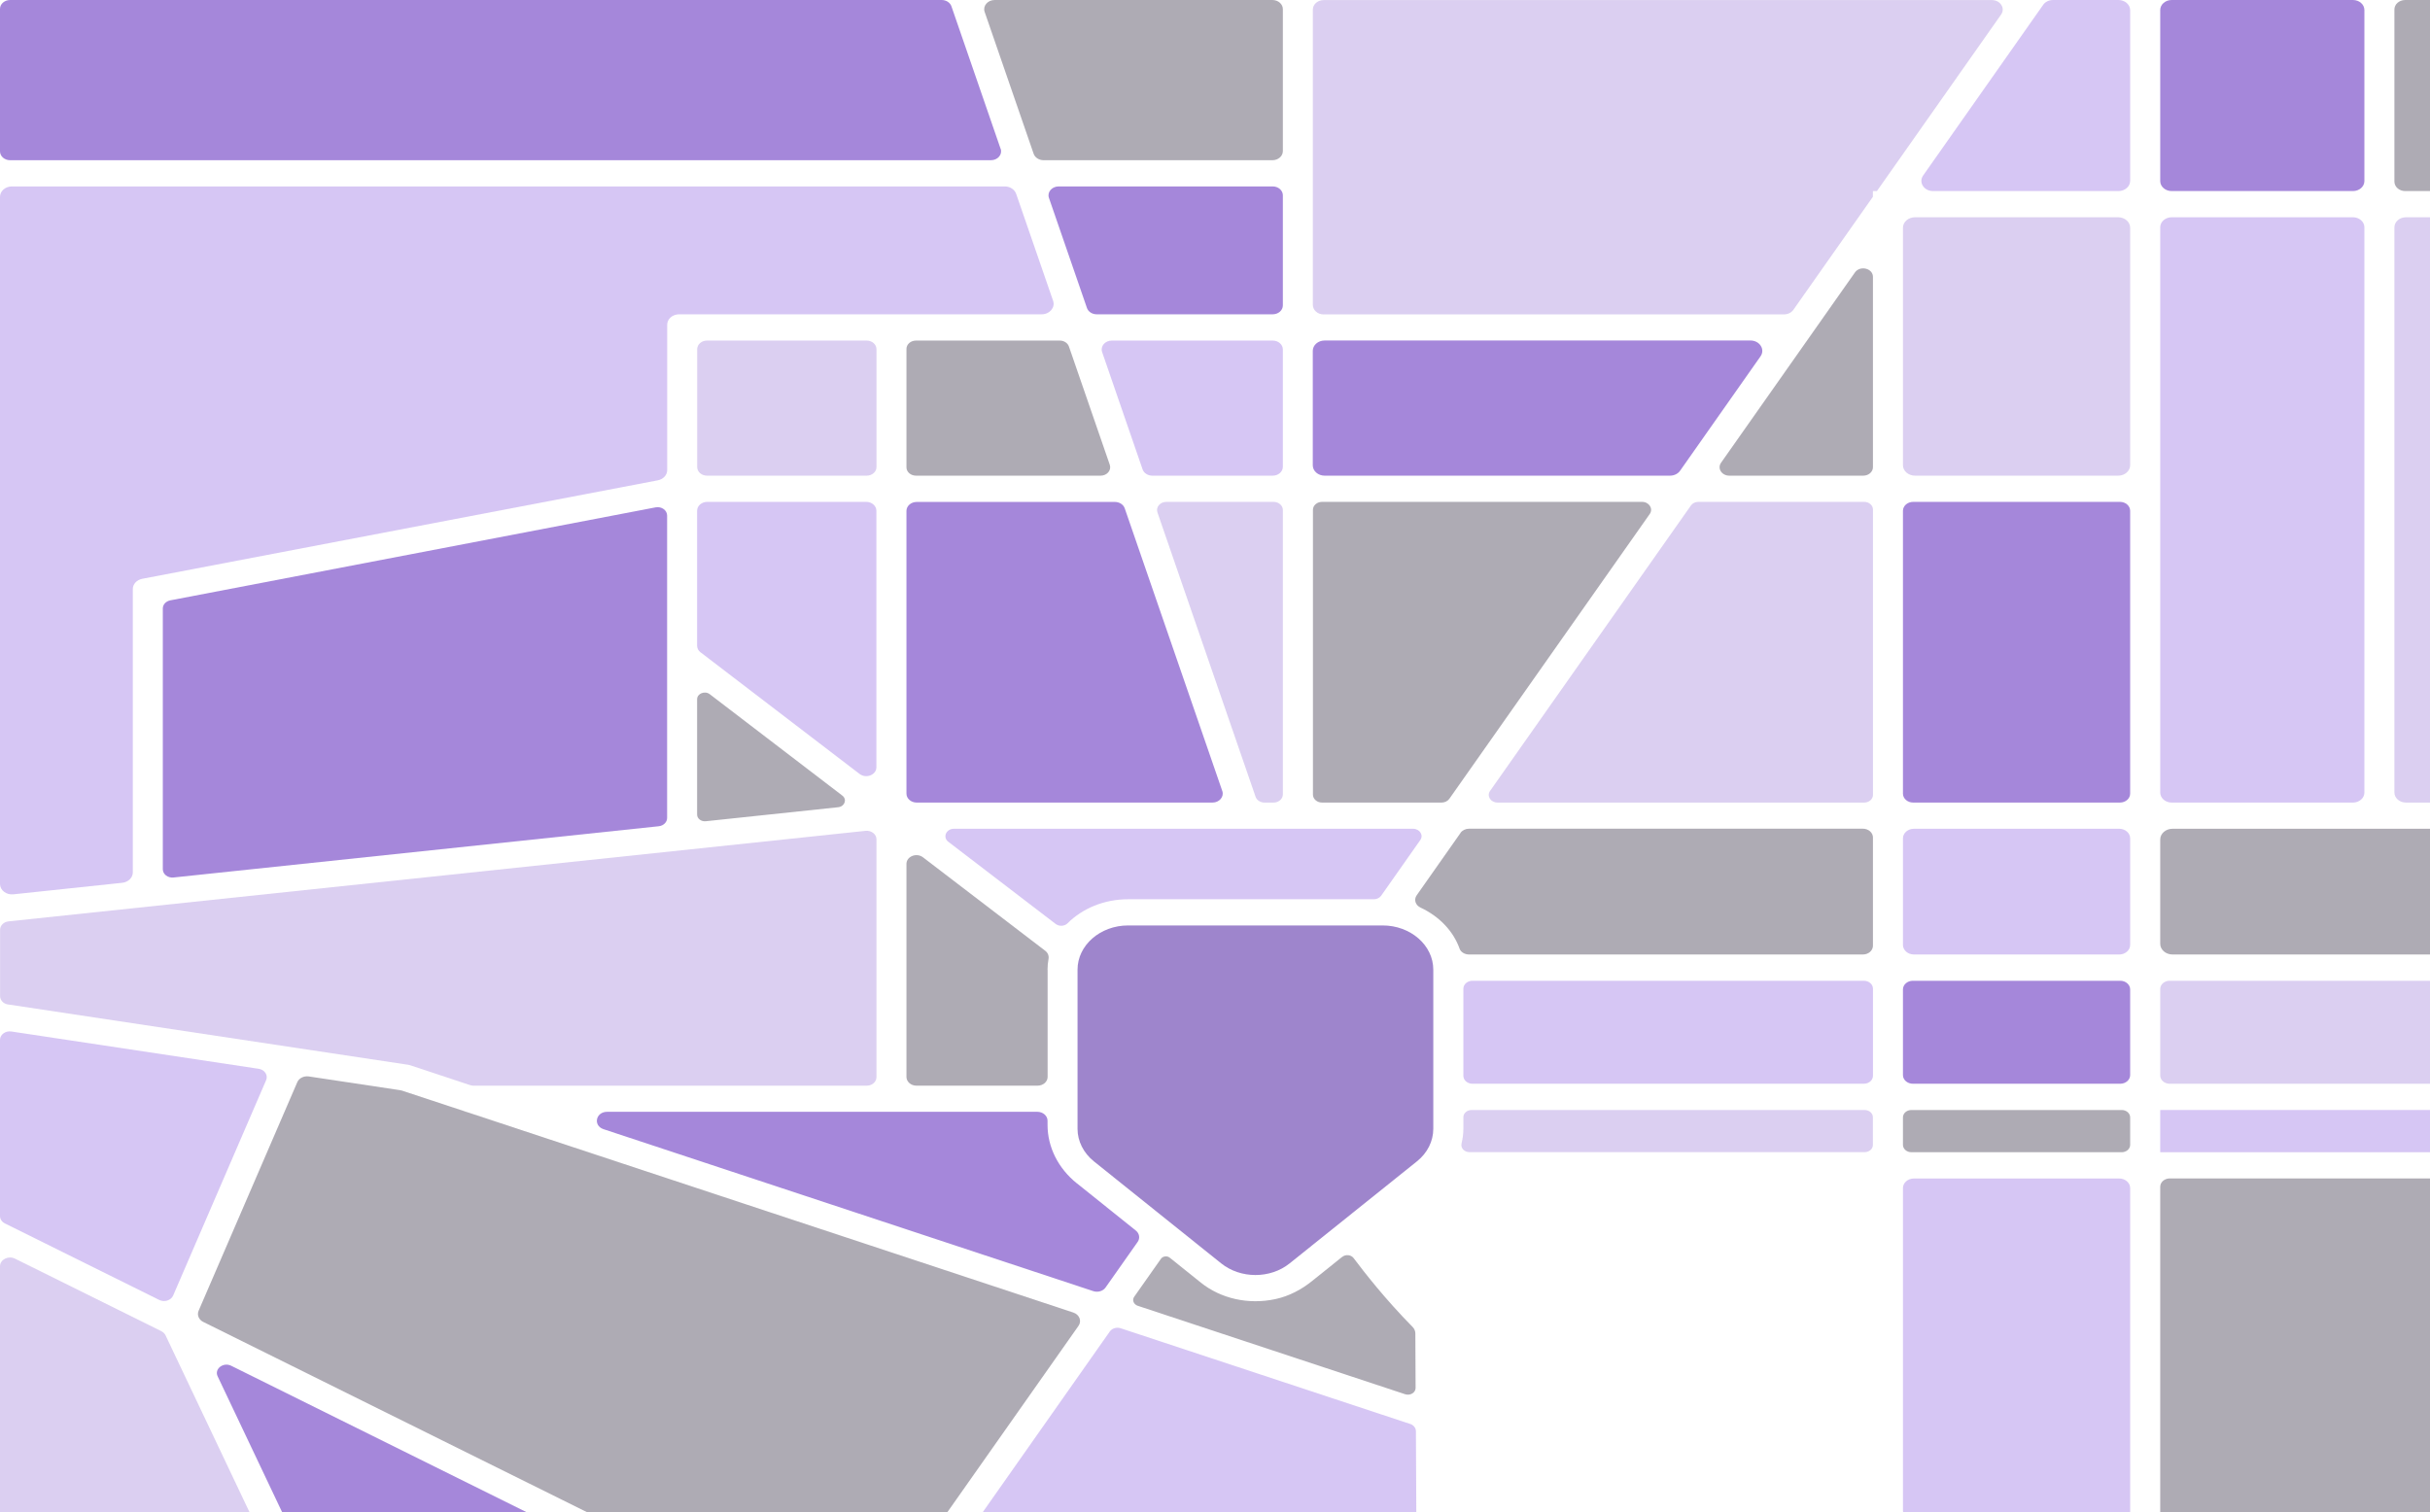 <svg width="1687" height="1050" viewBox="0 0 1687 1050" fill="none" xmlns="http://www.w3.org/2000/svg">
<rect x="0" y="0" width="1687" height="1050" fill="#808080" stroke="none"/>
<g clip-path="url(#clip0_1191_1824)">
<rect width="1687" height="1050" fill="white"/>
<g opacity="0.5">
<path d="M1300.28 324.412V192.272C1300.28 186.308 1291.35 184.122 1287.77 189.191L1194.82 321.331C1192.04 325.257 1195.28 330.326 1200.57 330.326H1293.51C1297.27 330.326 1300.28 327.692 1300.28 324.412Z" fill="#5E586A"/>
<path d="M919.68 330.326H1159.38C1162.23 330.326 1164.9 329.034 1166.38 326.897L1222.24 247.434C1225.6 242.663 1221.67 236.451 1215.24 236.451H919.623C915.072 236.451 911.375 239.681 911.375 243.657V323.12C911.375 327.096 915.072 330.326 919.623 330.326H919.68Z" fill="#4C10B6"/>
<path d="M917.749 557.335H1000.8C1003.02 557.335 1005.01 556.341 1006.2 554.701L1145.34 356.913C1147.9 353.235 1144.88 348.514 1139.93 348.514H917.806C914.336 348.514 911.492 350.999 911.492 354.03V551.818C911.492 554.85 914.336 557.335 917.806 557.335H917.749Z" fill="#5E586A"/>
<path d="M635.946 330.326H764.103C768.54 330.326 771.725 326.549 770.474 322.822L742.09 240.625C741.236 238.19 738.677 236.5 735.719 236.5H635.946C632.249 236.5 629.291 239.085 629.291 242.315V324.511C629.291 327.741 632.249 330.326 635.946 330.326Z" fill="#5E586A"/>
<path opacity="0.4" d="M1039.71 557.335H1294.2C1297.56 557.335 1300.29 554.949 1300.29 552.017V353.832C1300.29 350.9 1297.56 348.514 1294.2 348.514H1179.07C1176.97 348.514 1174.97 349.458 1173.89 351.049L1034.47 549.234C1031.97 552.763 1034.87 557.335 1039.65 557.335H1039.71Z" fill="#4C10B6"/>
<path d="M636.401 557.335H841.748C846.526 557.335 849.939 553.31 848.574 549.334L780.827 352.987C779.917 350.353 777.129 348.564 774.001 348.564H636.401C632.476 348.564 629.291 351.347 629.291 354.776V551.123C629.291 554.552 632.476 557.335 636.401 557.335Z" fill="#4C10B6"/>
<path d="M978.837 988.792L778.04 922.399C775.196 921.454 772.068 922.399 770.475 924.635L669.736 1067.91C667.119 1071.58 670.248 1076.36 675.196 1076.26L977.13 1072.63C980.6 1072.63 983.33 1070.14 983.33 1067.11L982.989 993.91C982.989 991.624 981.34 989.587 978.95 988.792H978.837Z" fill="#AE8DE9"/>
<path opacity="0.4" d="M601.651 236.5H490.844C487.074 236.5 484.018 239.17 484.018 242.464V324.362C484.018 327.656 487.074 330.326 490.844 330.326H601.651C605.421 330.326 608.477 327.656 608.477 324.362V242.464C608.477 239.17 605.421 236.5 601.651 236.5Z" fill="#4C10B6"/>
<path d="M120.193 899.689L184.755 750.105C186.234 746.627 183.788 742.85 179.579 742.204L7.907 716.312C3.811 715.666 0 718.449 0 722.127V844.477C0 846.614 1.308 848.552 3.413 849.596L110.523 902.72C114.107 904.509 118.714 903.068 120.193 899.689Z" fill="#AE8DE9"/>
<path d="M486.405 453.024L596.758 537.456C601.308 540.935 608.419 538.103 608.419 532.835V354.676C608.419 351.297 605.29 348.514 601.365 348.514H491.012C487.144 348.514 483.959 351.247 483.959 354.676V448.402C483.959 450.191 484.812 451.881 486.348 453.024H486.405Z" fill="#AE8DE9"/>
<path d="M489.932 570.306L581.911 560.566C586.462 560.069 588.225 555.1 584.755 552.466L492.776 482.097C489.363 479.463 483.959 481.6 483.959 485.576V565.685C483.959 568.468 486.746 570.605 489.932 570.306Z" fill="#5E586A"/>
<path d="M402.844 1068.6L160.524 948.437C155.006 945.704 148.635 950.624 151.081 955.742L209.158 1078.14C210.182 1080.33 212.685 1081.77 215.416 1081.72L399.716 1079.53C406.542 1079.43 408.874 1071.58 402.901 1068.6H402.844Z" fill="#4C10B6"/>
<path d="M883.557 129.457H734.979C730.258 129.457 726.845 133.433 728.21 137.408L754.603 213.89C755.514 216.474 758.244 218.263 761.372 218.263H883.557C887.482 218.263 890.61 215.48 890.61 212.101V135.619C890.61 132.19 887.425 129.457 883.557 129.457Z" fill="#4C10B6"/>
<path d="M92.207 605.888V409.044C92.207 405.615 94.937 402.683 98.749 401.937L456.655 333.556C460.466 332.811 463.196 329.879 463.196 326.45V225.518C463.196 221.493 466.894 218.263 471.501 218.263H723.151C728.725 218.263 732.707 213.542 731.114 208.92L705.46 134.625C704.379 131.544 701.194 129.457 697.497 129.457H8.305C3.697 129.457 0 132.687 0 136.713V613.839C0 618.212 4.38 621.591 9.329 621.045L84.869 613.044C89.022 612.597 92.207 609.515 92.207 605.838V605.888Z" fill="#AE8DE9"/>
<path d="M883.558 236.5H771.897C767.175 236.5 763.763 240.476 765.128 244.452L793.228 325.952C794.138 328.537 796.868 330.326 799.997 330.326H883.558C887.483 330.326 890.611 327.543 890.611 324.163V242.663C890.611 239.234 887.426 236.5 883.558 236.5Z" fill="#AE8DE9"/>
<path opacity="0.4" d="M890.616 551.669V354.179C890.616 351.049 887.715 348.514 884.131 348.514H809.728C805.405 348.514 802.277 352.192 803.528 355.819L871.674 553.309C872.47 555.695 875.03 557.335 877.874 557.335H884.131C887.715 557.335 890.616 554.8 890.616 551.669Z" fill="#4C10B6"/>
<path opacity="0.4" d="M5.629 697.528L283.388 739.421C283.786 739.47 284.241 739.57 284.639 739.719L326.334 753.534C327.074 753.783 327.927 753.932 328.723 753.932H601.704C605.458 753.932 608.473 751.298 608.473 748.018V582.83C608.473 579.302 604.946 576.569 600.907 576.966L5.971 639.831C2.558 640.179 0.055 642.713 0.055 645.695V691.763C0.055 694.645 2.444 697.08 5.629 697.577V697.528Z" fill="#4C10B6"/>
<path d="M1471.73 348.514H1328.21C1324.29 348.514 1321.1 351.295 1321.1 354.726V551.123C1321.1 554.553 1324.29 557.335 1328.21 557.335H1471.73C1475.66 557.335 1478.84 554.553 1478.84 551.123V354.726C1478.84 351.295 1475.66 348.514 1471.73 348.514Z" fill="#4C10B6"/>
<path d="M641.128 1073.67L748.75 920.71C751.139 917.331 749.376 912.858 745.11 911.467L323.608 772.071H323.153V771.922L279.069 757.361C278.614 757.212 278.216 757.112 277.761 757.063L214.393 747.521C210.98 747.024 207.567 748.664 206.373 751.547L137.886 910.224C136.635 913.156 138 916.436 141.071 917.977L463.654 1077.95C464.791 1078.49 466.043 1078.79 467.351 1078.79L634.985 1076.8C637.487 1076.8 639.763 1075.61 641.071 1073.77L641.128 1073.67Z" fill="#5E586A"/>
<path d="M113.027 422.56V603.601C113.027 607.08 116.497 609.813 120.479 609.366L457.282 573.784C460.638 573.436 463.141 570.951 463.141 568.019V358.006C463.141 354.279 459.216 351.496 455.063 352.341L118.261 416.895C115.189 417.491 113.027 419.827 113.027 422.56Z" fill="#4C10B6"/>
<path d="M1705.34 818.337H1506.37C1502.67 818.337 1499.71 820.921 1499.71 824.151V1060.45C1499.71 1063.68 1502.73 1066.32 1506.43 1066.27L1692.32 1064.03L1692.89 1063.73L1693.06 1064.03L1705.4 1063.88C1709.04 1063.88 1711.94 1061.25 1711.94 1058.07V824.151C1711.94 820.921 1708.98 818.337 1705.29 818.337H1705.34Z" fill="#5E586A"/>
<path d="M724.572 111.268H883.332C887.37 111.268 890.613 108.436 890.613 104.907V6.361C890.613 2.833 887.37 0 883.332 0H690.556C685.664 0 682.194 4.125 683.559 8.2L717.575 106.746C718.485 109.429 721.329 111.268 724.572 111.268Z" fill="#5E586A"/>
<path opacity="0.4" d="M187.201 1079.59L114.96 927.369C114.391 926.126 113.31 925.083 111.945 924.387L10.41 874.045C5.745 871.759 0 874.691 0 879.363V1135C0 1139.17 4.721 1142.15 9.272 1140.76L183.049 1087.69C186.86 1086.54 188.737 1082.82 187.201 1079.59Z" fill="#4C10B6"/>
<path d="M694.652 103.317L660.523 4.373C659.613 1.789 656.882 0 653.754 0H7.053C3.185 0 0 2.733 0 6.162V105.106C0 108.485 3.129 111.268 7.053 111.268H687.94C692.662 111.268 696.075 107.293 694.709 103.317H694.652Z" fill="#4C10B6"/>
<path opacity="0.4" d="M1470.48 150.875H1329.47C1324.85 150.875 1321.1 154.146 1321.1 158.181V323.021C1321.1 327.055 1324.85 330.326 1329.47 330.326H1470.48C1475.1 330.326 1478.84 327.055 1478.84 323.021V158.181C1478.84 154.146 1475.1 150.875 1470.48 150.875Z" fill="#4C10B6"/>
<path opacity="0.4" d="M919.001 218.312H1238.57C1241.18 218.312 1243.63 217.119 1245 215.181L1300.23 136.662V132.687H1303.02L1389.25 10.088C1392.32 5.715 1388.74 0.049 1382.82 0.049H919.001C914.849 0.049 911.436 2.981 911.436 6.659V211.752C911.436 215.38 914.792 218.362 919.001 218.362V218.312Z" fill="#4C10B6"/>
<path d="M1325.71 1055.08C1336.63 1059.16 1347.72 1063.33 1358.82 1067.46C1359.78 1067.81 1360.86 1068 1361.95 1068L1471.33 1066.71C1475.48 1066.66 1478.84 1063.68 1478.84 1060.05V825.044C1478.84 821.366 1475.43 818.384 1471.22 818.384H1328.73C1324.52 818.384 1321.1 821.366 1321.1 825.044V1048.97C1321.1 1051.66 1322.92 1054.04 1325.71 1055.08Z" fill="#AE8DE9"/>
<path d="M1472.98 770.827H1326.96C1323.73 770.827 1321.1 773.118 1321.1 775.945V795.028C1321.1 797.855 1323.73 800.147 1326.96 800.147H1472.98C1476.22 800.147 1478.84 797.855 1478.84 795.028V775.945C1478.84 773.118 1476.22 770.827 1472.98 770.827Z" fill="#5E586A"/>
<path d="M1471.22 575.524H1328.73C1324.52 575.524 1321.1 578.505 1321.1 582.183V656.18C1321.1 659.857 1324.52 662.839 1328.73 662.839H1471.22C1475.43 662.839 1478.84 659.857 1478.84 656.18V582.183C1478.84 578.505 1475.43 575.524 1471.22 575.524Z" fill="#AE8DE9"/>
<path d="M1341.98 132.687H1470.71C1475.2 132.687 1478.84 129.506 1478.84 125.581V7.106C1478.84 3.181 1475.2 0 1470.71 0H1425.31C1422.47 0 1419.85 1.292 1418.43 3.379L1335.1 121.903C1331.8 126.624 1335.67 132.687 1341.98 132.687Z" fill="#AE8DE9"/>
<path d="M1471.96 681.077H1327.99C1324.19 681.077 1321.1 683.769 1321.1 687.09V746.575C1321.1 749.896 1324.19 752.588 1327.99 752.588H1471.96C1475.76 752.588 1478.84 749.896 1478.84 746.575V687.09C1478.84 683.769 1475.76 681.077 1471.96 681.077Z" fill="#4C10B6"/>
<path d="M1704.49 0H1669.79C1665.65 0 1662.29 2.937 1662.29 6.56V126.127C1662.29 129.75 1665.65 132.687 1669.79 132.687H1704.49C1708.64 132.687 1712 129.75 1712 126.127V6.56C1712 2.937 1708.64 0 1704.49 0Z" fill="#5E586A"/>
<path d="M1633.5 0H1507.68C1503.28 0 1499.71 3.115 1499.71 6.957V125.73C1499.71 129.572 1503.28 132.687 1507.68 132.687H1633.5C1637.9 132.687 1641.46 129.572 1641.46 125.73V6.957C1641.46 3.115 1637.9 0 1633.5 0Z" fill="#4C10B6"/>
<path opacity="0.4" d="M1703.98 150.875H1670.31C1665.88 150.875 1662.29 154.013 1662.29 157.883V550.328C1662.29 554.198 1665.88 557.335 1670.31 557.335H1703.98C1708.41 557.335 1712 554.198 1712 550.328V157.883C1712 154.013 1708.41 150.875 1703.98 150.875Z" fill="#4C10B6"/>
<path d="M1712 770.827H1499.71V800.147H1712V770.827Z" fill="#AE8DE9"/>
<path d="M1633.5 150.875H1507.68C1503.28 150.875 1499.71 153.99 1499.71 157.833V550.378C1499.71 554.22 1503.28 557.335 1507.68 557.335H1633.5C1637.9 557.335 1641.46 554.22 1641.46 550.378V157.833C1641.46 153.99 1637.9 150.875 1633.5 150.875Z" fill="#AE8DE9"/>
<path opacity="0.4" d="M1705.46 681.077H1506.25C1502.64 681.077 1499.71 683.635 1499.71 686.792V746.873C1499.71 750.03 1502.64 752.588 1506.25 752.588H1705.46C1709.07 752.588 1712 750.03 1712 746.873V686.792C1712 683.635 1709.07 681.077 1705.46 681.077Z" fill="#4C10B6"/>
<path d="M1703.47 575.524H1508.25C1503.53 575.524 1499.71 578.861 1499.71 582.978V655.385C1499.71 659.502 1503.53 662.839 1508.25 662.839H1703.47C1708.18 662.839 1712 659.502 1712 655.385V582.978C1712 578.861 1708.18 575.524 1703.47 575.524Z" fill="#5E586A"/>
<path d="M727.243 673.373C727.243 670.839 727.471 668.404 727.926 665.969C728.324 663.832 727.528 661.695 725.707 660.303L640.781 595.351C636.288 591.922 629.291 594.705 629.291 599.923V747.867C629.291 751.197 632.42 753.93 636.231 753.93H720.36C724.171 753.93 727.3 751.197 727.3 747.867V673.473L727.243 673.373Z" fill="#5E586A"/>
<path d="M871.557 885.424C880.089 885.424 888.622 882.74 895.334 877.323L983.673 806.507C990.954 800.693 995.049 792.493 995.049 783.896V673.373C995.049 656.427 979.293 642.661 959.896 642.661H783.218C763.821 642.661 748.064 656.427 748.064 673.373V783.896C748.064 792.493 752.217 800.693 759.441 806.507L847.78 877.323C854.492 882.69 863.024 885.424 871.557 885.424Z" fill="#3E0B99"/>
<path d="M783.222 624.474H953.814C955.861 624.474 957.796 623.53 958.876 621.989L986.009 583.376C988.455 579.947 985.611 575.524 980.947 575.524H662.29C656.829 575.524 654.269 581.438 658.365 584.569L732.881 641.619C735.327 643.458 739.024 643.309 741.129 641.172C751.368 630.934 766.442 624.474 783.165 624.474H783.222Z" fill="#AE8DE9"/>
<path d="M747.669 821.817C734.643 811.381 727.248 796.621 727.248 781.166V778.284C727.248 774.855 724.062 772.072 720.138 772.072H421.503C413.596 772.072 411.548 781.663 419 784.148L758.988 896.609C762.174 897.652 765.814 896.609 767.578 894.025L789.819 862.418C791.582 859.884 791.07 856.604 788.568 854.566L747.726 821.817H747.669Z" fill="#4C10B6"/>
<path d="M1013.93 578.456L983.502 621.741C981.398 624.773 982.649 628.649 986.233 630.289C999.088 636.302 1008.93 646.49 1013.31 658.814C1014.16 661.249 1016.95 662.839 1019.91 662.839H1293.29C1297.15 662.839 1300.28 660.106 1300.28 656.727V581.587C1300.28 578.208 1297.15 575.475 1293.29 575.475H1019.91C1017.46 575.475 1015.24 576.568 1013.93 578.357V578.456Z" fill="#5E586A"/>
<path d="M931.741 872.853L910.808 889.65C903.584 895.464 894.995 900.086 885.496 902.124C866.667 906.199 847.498 901.776 833.732 890.743L812.117 873.4C810.24 871.909 807.339 872.256 805.973 874.145L787.43 900.484C785.78 902.77 786.975 905.801 789.876 906.795L975.541 968.219C979.011 969.362 982.765 967.125 982.765 963.845L982.594 925.977C982.594 924.337 981.912 922.697 980.66 921.455C961.832 902.372 946.929 883.289 939.762 873.698C937.998 871.312 934.187 870.915 931.798 872.853H931.741Z" fill="#5E586A"/>
<path opacity="0.4" d="M1021.67 770.827C1018.49 770.827 1015.93 773.063 1015.93 775.846V783.897C1015.93 787.326 1015.47 790.705 1014.68 793.985C1013.88 797.265 1016.55 800.097 1020.25 800.097H1294.48C1297.67 800.097 1300.23 797.861 1300.23 795.078V775.846C1300.23 773.063 1297.67 770.827 1294.48 770.827H1021.67Z" fill="#4C10B6"/>
<path d="M1293.97 681.077H1022.24C1018.76 681.077 1015.93 683.546 1015.93 686.593V747.072C1015.93 750.119 1018.76 752.588 1022.24 752.588H1293.97C1297.46 752.588 1300.29 750.119 1300.29 747.072V686.593C1300.29 683.546 1297.46 681.077 1293.97 681.077Z" fill="#AE8DE9"/>
</g>
</g>
<defs>
<clipPath id="clip0_1191_1824">
<rect width="1687" height="1050" fill="white"/>
</clipPath>
</defs>
</svg>
